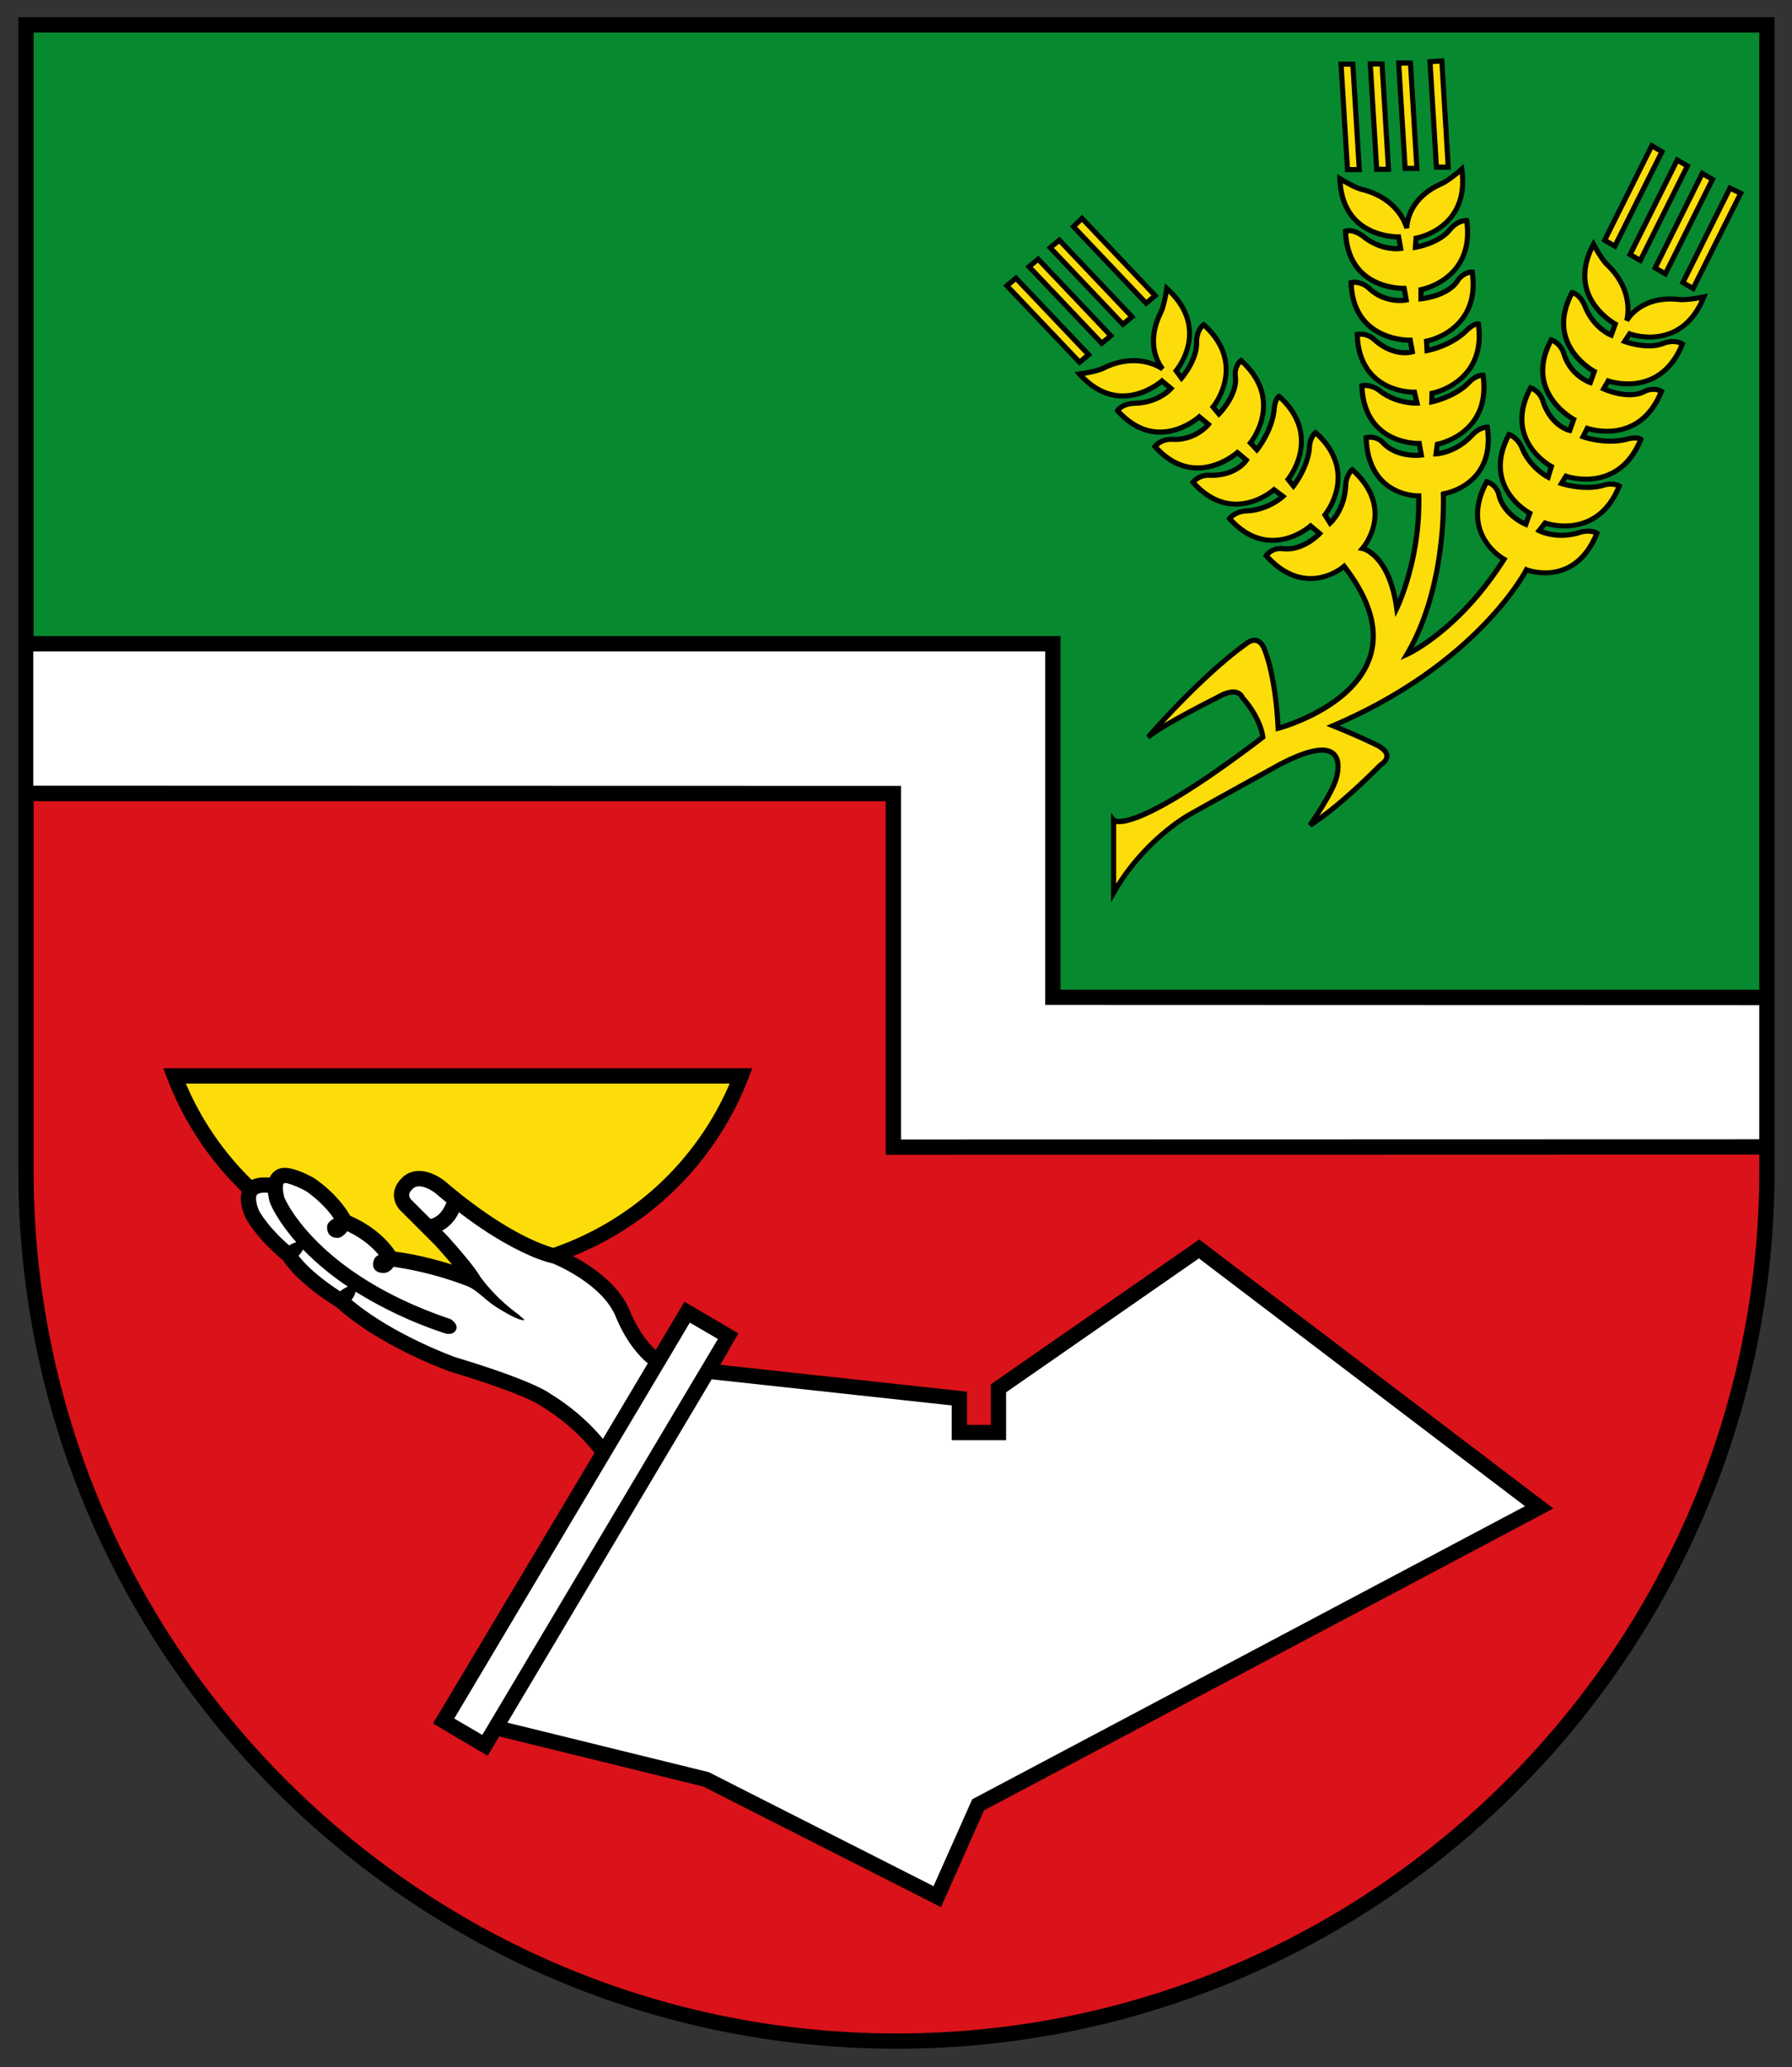 <svg xmlns="http://www.w3.org/2000/svg" width="500" height="576.875"><rect width="100%" height="100%" fill="#333333" stroke="none"/><defs><clipPath id="a"><path d="M315.826 477.505h47.151v48.623h-47.151v-48.623z"/></clipPath></defs><g clip-path="url(#a)" transform="matrix(11.813 0 0 -11.813 -3759.229 6219.96)"><path d="M0 0v8.353l-20.487.005V-.557c0-11.355 9.205-20.56 20.56-20.56 11.355 0 20.56 9.205 20.56 20.56v.562L0 0z" style="fill:#da121a;fill-opacity:1;fill-rule:nonzero;stroke:none" transform="translate(339.33 499.437)"/><path d="M0 0c-.964.181-.512-.693-.512-.693.301-.512.843-.933.843-.933.362-.573 1.235-1.085 1.235-1.085 1.024-.934 2.651-1.506 2.651-1.506 1.897-.572 2.199-.843 2.199-.843.933-.573 1.355-1.235 1.355-1.235l.015.021-3.824-6.425.044.048.964-.562.265.446.056-.044 4.9-1.205 5.462-2.771.963 2.169L29.869-7.59l-8.032 6.104-4.739-3.293v-1.044h-.923v.803l-5.904.642-.023.036.505.848-.044-.049-.964.563-.689-1.159-.003.003s-.469.25-.83 1.124c-.362.873-1.597 1.355-1.597 1.355s-1.024.181-2.71 1.627c0 0-.482.391-.783.09-.302-.301 0-.542 0-.542l.783-.783s.632-.693.783-.964c0 0-.934.392-1.958.512 0 0-.271.542-1.084.874 0 0-.211.451-.814.873 0 0-.482.271-.662.211 0 0-.185-.021-.165-.332L0 0z" style="fill:#fff;fill-opacity:1;fill-rule:nonzero;stroke:none" transform="translate(324.713 498.518)"/><path d="M0 0c-.316.093-1.242.44-2.59 1.596 0 0-.482.392-.784.09-.301-.301 0-.542 0-.542l.784-.783s.632-.693.783-.964c0 0-.934.392-1.958.512 0 0-.271.542-1.084.874 0 0-.211.452-.814.873 0 0-.482.271-.662.211 0 0-.185-.02-.165-.332l-.016.091c-.321.06-.485.004-.561-.099l-.071.081a7.144 7.144 0 0 0-1.733 2.619H4.514A7.178 7.178 0 0 0 .013-.048L0 0z" style="fill:#fcdd09;fill-opacity:1;fill-rule:nonzero;stroke:none" transform="translate(331.22 496.892)"/><path d="m0 0-8.032 6.104-.105.08-.108-.075-4.738-3.293-.078-.054v-.958h-.562v.785l-.161.017-5.666.617.426.743-1.118.656-.155.091-.092-.154-.586-.985c-.15.134-.401.415-.614.929-.262.634-.925 1.068-1.341 1.288a7.37 7.37 0 0 1 4.14 4.192l.093.245h-13.909l.093-.245a7.395 7.395 0 0 1 1.76-2.668c-.081-.274.08-.602.102-.644.288-.492.763-.889.87-.976.367-.555 1.14-1.033 1.262-1.106 1.039-.94 2.63-1.506 2.697-1.53 1.789-.54 2.129-.8 2.143-.811l.008-.007.014-.009c.69-.423 1.091-.9 1.235-1.091l-3.814-6.39 1.291-.764.273.458 4.821-1.185 5.443-2.762.17-.086.077.174.939 2.112L-.025-.304l.25.133L0 0zm-19.229 9.867a7.04 7.04 0 0 0-4.167-3.88c-.22.062-.909.301-1.935 1.073l-.079.059-.089.069a9.454 9.454 0 0 0-.18.144l-.056.045a9.918 9.918 0 0 0-.21.177c-.23.186-.7.409-1.029.08-.164-.164-.192-.323-.186-.428a.558.558 0 0 1 .191-.374l.778-.778c.085-.093.249-.278.405-.464-.352.112-.83.239-1.342.307-.113.174-.427.57-1.064.846-.084.148-.331.526-.84.882l-.007.005-.008.004c-.166.093-.576.302-.808.225l.037.008a.308.308 0 0 1-.143-.058.412.412 0 0 1-.134-.164c-.04.004-.078.005-.115.005l-.025-.001a.758.758 0 0 1-.084-.005l-.019-.003a.597.597 0 0 1-.09-.018h-.001a.625.625 0 0 1-.089-.032 7.043 7.043 0 0 0-1.556 2.275l12.845.001zm-7.067-3.197-.422.422-.007.007-.008.007c.001-.001-.063.055-.066.122-.002.045.025.095.081.151.179.179.538-.1.541-.103.088-.076.174-.147.258-.216-.112-.293-.285-.371-.377-.39m-4.039.175c-.056.11-.113.322-.059.395l.01.01.006.005a.053.053 0 0 0 .015.008l.009.006.017.005.016.005.018.004.024.004.019.001.033.002h.018l.043-.001.01-.001a.136.136 0 0 1 .021-.002c.008-.068.021-.14.042-.219l.003-.009.003-.008c.014-.035.168-.417.621-.93a.768.768 0 0 1-.168-.076c-.163.141-.495.452-.701.801m.923-1.045c.04.044.081.096.106.147a6.56 6.56 0 0 1 1.06-.878.68.68 0 0 1-.183-.11c-.214.138-.699.471-.983.841m5.954-3.266c-.088.067-.528.349-2.252.869-.007.003-1.462.521-2.45 1.353.044.06.086.133.094.196a9.804 9.804 0 0 1 2.126-.99s.188-.05.248.091c.061.14-.133.251-.133.251-3.067 1.032-3.863 2.733-3.921 2.868-.02.073-.032.139-.036.195-.006.097.014.135.022.143h.001l.015.005c.068.011.31-.079.512-.192.342-.24.547-.491.654-.645-.074-.043-.151-.104-.158-.175-.015-.141.052-.273.226-.282.106-.006.195.086.248.158.382-.18.616-.407.743-.56-.05-.027-.095-.064-.113-.115-.05-.14-.015-.284.186-.31.147-.019.239.086.279.144a8.181 8.181 0 0 0 1.733-.454c.249-.1.415-.321.696-.499.592-.374.663-.301.663-.301l-.151.135a4.073 4.073 0 0 0-.897.888c-.158.283-.74.924-.807.996l-.089.089a.925.925 0 0 1 .395.436l.06-.046.161-.119.081-.059c.073-.052.144-.102.213-.148l.086-.057a5.035 5.035 0 0 1 .227-.145l.091-.056.106-.063.067-.037a6.574 6.574 0 0 1 .396-.208c.04-.02.078-.037.115-.054l.012-.005a3.24 3.24 0 0 1 .604-.215c.125-.051 1.173-.504 1.482-1.251.26-.627.577-.956.761-1.107l-1.062-1.784a5.002 5.002 0 0 1-1.234 1.06m-1.614-8.054-.663.387 3.697 6.213 1.271 2.135.597 1.005.663-.387-.378-.636-.057-.095-4.957-8.331-.173-.291zm11.625-1.492-.055-.03-.025-.057-.887-1.994-5.292 2.685-.019.009-.02.005-4.734 1.164 4.826 8.111 5.668-.617V1.442h1.285v1.131l4.554 3.164L-.444-.117l-13.003-6.895z" style="fill:#000;fill-opacity:1;fill-rule:nonzero;stroke:none" transform="translate(354.692 491.072)"/><path d="M0 0v8.353h-20.496v3.539H3.768V3.539l16.865-.005V.005L0 0z" style="fill:#fff;fill-opacity:1;fill-rule:nonzero;stroke:none" transform="translate(339.33 499.437)"/><path d="M0 0h-16.729v8.353h-24.315.06v14.619H.136V0H0z" style="fill:#078930;fill-opacity:1;fill-rule:nonzero;stroke:none" transform="translate(359.826 502.976)"/><path d="M0 0v-27.249c0-11.436 9.304-20.74 20.741-20.74 11.436 0 20.74 9.304 20.74 20.74V0H0zm.361-.361H41.12v-22.611H24.616v8.354H.361V-.361zM41.12-27.249c0-11.237-9.142-20.379-20.379-20.379-11.237 0-20.38 9.142-20.38 20.379v8.73h20.126v-8.353l6.604.001 14.029.004v-.382zm0 3.911v-3.168l-20.271-.005v8.353h-.181l-20.315.005v3.173h23.902v-8.353h.172l16.693-.005z" style="fill:#000;fill-opacity:1;fill-rule:nonzero;stroke:none" transform="translate(318.661 526.128)"/><path d="m0 0 .241-.141-1.113-2.231-.241.14L0 0z" style="fill:#fcdd09;fill-opacity:1;fill-rule:nonzero;stroke:none" transform="translate(357.242 523.093)"/><path d="m0 0-.241.141-.056.032-.028-.058-1.113-2.231-.025-.051.048-.028.241-.141.056-.032.029.057L.024-.079l.025.051L0 0zm-1.168-2.199-.137.079L-.246.004l.137-.08-1.059-2.123z" style="fill:#000;fill-opacity:1;fill-rule:nonzero;stroke:none" transform="translate(357.513 523.004)"/><path d="m0 0 .253-.123-1.125-2.249-.241.14L0 0z" style="fill:#fcdd09;fill-opacity:1;fill-rule:nonzero;stroke:none" transform="translate(359.09 522.093)"/><path d="m0 0-.253.123-.053.026-.027-.053-1.113-2.232-.025-.05.049-.029.241-.14.055-.033.029.058L.027-.081l.028.054L0 0zm-1.176-2.219-.137.08L-.252-.011l.145-.071-1.069-2.137z" style="fill:#000;fill-opacity:1;fill-rule:nonzero;stroke:none" transform="translate(359.369 522.023)"/><path d="m0 0 .241-.141-1.113-2.231-.241.14L0 0z" style="fill:#fcdd09;fill-opacity:1;fill-rule:nonzero;stroke:none" transform="translate(358.435 522.438)"/><path d="m0 0-.241.141-.056.032-.028-.058-1.113-2.231-.025-.051.048-.028.241-.141.056-.032.029.057L.024-.079l.025.051L0 0zm-1.168-2.199-.137.079L-.246.004l.137-.08-1.059-2.123z" style="fill:#000;fill-opacity:1;fill-rule:nonzero;stroke:none" transform="translate(358.706 522.35)"/><path d="m0 0 .241-.141-1.113-2.231-.241.14L0 0z" style="fill:#fcdd09;fill-opacity:1;fill-rule:nonzero;stroke:none" transform="translate(357.842 522.754)"/><path d="m0 0-.241.141-.056.032-.028-.058-1.113-2.231-.025-.051.048-.028.241-.141.056-.032.029.057L.024-.079l.025.051L0 0zm-1.168-2.199-.137.079L-.246.004l.137-.08-1.059-2.123z" style="fill:#000;fill-opacity:1;fill-rule:nonzero;stroke:none" transform="translate(358.114 522.666)"/><path d="m0 0 .279-.001.152-2.489-.279.001L0 0z" style="fill:#fcdd09;fill-opacity:1;fill-rule:nonzero;stroke:none" transform="translate(349.903 525.018)"/><path d="m0 0-.152 2.489-.003.057h-.057l-.279.001h-.064l.004-.064.152-2.489.003-.056.057-.001.279-.001h.064L0 0zm-.427 2.426h.158L-.124.057l-.158.001-.145 2.368z" style="fill:#000;fill-opacity:1;fill-rule:nonzero;stroke:none" transform="translate(350.394 522.532)"/><path d="m0 0 .28.019.151-2.509-.279.001L0 0z" style="fill:#fcdd09;fill-opacity:1;fill-rule:nonzero;stroke:none" transform="translate(352.004 525.076)"/><path d="m0 0-.151 2.51-.003.061-.061-.005-.28-.019-.06-.004.004-.06.152-2.489.003-.056.057-.001.279-.001h.064L0 0zm-.427 2.431.16.011.143-2.385-.158.001-.145 2.373z" style="fill:#000;fill-opacity:1;fill-rule:nonzero;stroke:none" transform="translate(352.495 522.59)"/><path d="m0 0 .279-.001.152-2.489-.279.001L0 0z" style="fill:#fcdd09;fill-opacity:1;fill-rule:nonzero;stroke:none" transform="translate(351.264 525.048)"/><path d="m0 0-.152 2.489-.003.056-.057.001-.279.001h-.064l.004-.064.152-2.489.003-.056.057-.001.279-.001h.064L0 0zm-.427 2.426h.158L-.124.057l-.158.001-.145 2.368z" style="fill:#000;fill-opacity:1;fill-rule:nonzero;stroke:none" transform="translate(351.755 522.56)"/><path d="m0 0 .279-.001.152-2.489-.279.001L0 0z" style="fill:#fcdd09;fill-opacity:1;fill-rule:nonzero;stroke:none" transform="translate(350.593 525.025)"/><path d="m0 0-.152 2.489-.003.057h-.057l-.279.001h-.064l.004-.064.152-2.489.003-.056.057-.001.279-.001h.064L0 0zm-.427 2.426h.158L-.124.057l-.158.001-.145 2.368z" style="fill:#000;fill-opacity:1;fill-rule:nonzero;stroke:none" transform="translate(351.084 522.539)"/><path d="M0 0s.14.196.377.166c.499-.064.886.358.886.358l-.215.178S.071-.172-.866.876c0 0 .112.166.422.181.494.025.84.343.84.343l-.212.159s-.977-.874-1.914.174c0 0 .137.175.382.166.64-.024.881.357.881.357l-.215.179s-1.008-.905-1.945.143c0 0 .126.182.426.169.538-.024.836.354.836.354l-.214.179s-.994-.903-1.931.145c0 0 .093.165.417.175.559.018.846.349.846.349l-.215.178s-.999-.898-1.948.163c0 0 .392.053.563.137.829.41 1.404-.019 1.404-.019s-.457.508-.047 1.337c.084.171.142.568.142.568 1.061-.949.221-1.945.221-1.945L-2 4.193s.364.425.356.835c-.005.314.168.428.168.428 1.048-.937.221-1.945.221-1.945l.138-.165s.44.444.39.875c-.031.268.133.387.133.387 1.048-.937.221-1.945.221-1.945l.153-.162s.357.435.408.955c.027.27.116.307.116.307 1.048-.937.214-1.96.214-1.96l.126-.159s.344.444.377.907c.019.274.146.356.146.356 1.048-.937.221-1.945.221-1.945L1.51.768s.338.307.368.879c.015.283.155.384.155.384 1.048-.937.242-1.862.242-1.862s.628-.121.808-1.416c0 0 .559 1.13.52 2.658 0 0-1.198-.03-1.242 1.375 0 0 .232.061.395-.115.341-.369.908-.295.908-.295l-.049.275S2.304 2.609 2.26 4.014c0 0 .192.056.44-.132.395-.299.864-.278.864-.278l-.06.258s-1.311-.041-1.355 1.364c0 0 .218.046.4-.118.475-.43.904-.293.904-.293l-.05.275s-1.354-.046-1.398 1.36c0 0 .213.058.435-.144.397-.364.869-.267.869-.267l-.05.275s-1.341-.053-1.386 1.352c0 0 .177.067.432-.134.44-.346.872-.276.872-.276l-.05.274S1.785 7.485 1.74 8.907c0 0 .335-.211.52-.256.897-.22 1.062-.917 1.062-.917s-.023.682.823 1.054c.175.077.475.343.475.343.203-1.408-1.081-1.632-1.081-1.632l-.015-.215s.552.092.809.41c.198.245.403.221.403.221.201-1.392-1.08-1.632-1.08-1.632l-.001-.216s.623.058.862.421c.149.224.351.21.351.21.2-1.391-1.081-1.632-1.081-1.632l.013-.222s.553.103.926.469c.194.19.286.161.286.161.201-1.391-1.096-1.639-1.096-1.639l-.005-.203s.549.119.872.453c.19.197.34.178.34.178.201-1.391-1.081-1.632-1.081-1.632l-.031-.227s.456.019.846.437c.194.207.367.194.367.194.2-1.391-1.04-1.575-1.04-1.575s.104-2.165-.86-3.791c0 0 1.215.546 2.294 2.245 0 0-1.074.593-.41 1.832 0 0 .232-.064.285-.297.111-.491.639-.71.639-.71l.095.263s-1.156.619-.491 1.858c0 0 .194-.048.314-.335.192-.456.609-.672.609-.672l.077.253s-1.155.619-.491 1.858c0 0 .212-.068.287-.302.197-.609.637-.705.637-.705l.094.263s-1.195.637-.531 1.876c0 0 .214-.056.305-.342.162-.513.619-.665.619-.665l.094.263s-1.188.625-.524 1.864c0 0 .187-.031.308-.332.207-.519.616-.675.616-.675l.095.262s-1.186.632-.513 1.886c0 0 .183-.35.321-.482.668-.638.462-1.325.462-1.325s.321.602 1.24.501c.189-.021.582.061.582.061-.528-1.322-1.752-.873-1.752-.873l-.12-.179s.523-.197.906-.05c.294.113.459-.01.459-.01-.522-1.306-1.752-.873-1.752-.873L7.97 3.94s.568-.261.957-.067c.241.121.409.007.409.007-.522-1.305-1.752-.873-1.752-.873l-.101-.199s.532-.187 1.037-.057c.264.068.329-.003.329-.003-.522-1.305-1.769-.871-1.769-.871l-.106-.173s.535-.172.981-.045c.264.076.384-.015.384-.015C7.817.339 6.587.771 6.587.771L6.447.59s.404-.212.951-.045c.271.083.414-.015.414-.015C7.29-.775 6.146-.333 6.146-.333S5.041-2.542 1.577-4.018c0 0 .603-.241 1.024-.452 0 0 .497-.211.091-.482 0 0-.934-.964-1.657-1.416 0 0 .482.693.603 1.055 0 0 .481 1.31-1.296.391 0 0-1.747-.964-2.168-1.205 0 0-1.055-.572-1.777-1.837v1.717s.361-.452 3.524 1.958c0 0-.03.421-.482.933 0 0-.091.302-.603 0 0 0-1.325-.662-1.626-.933 0 0 1.235 1.435 2.319 2.209 0 0 .301.276.452-.191 0 0 .241-.573.301-1.807 0 0 3.751.997 1.559 3.827 0 0-.904-.797-1.841.251" style="fill:#fcdd09;fill-opacity:1;fill-rule:nonzero;stroke:none" transform="translate(348.136 513.41)"/><path d="M0 0c-.004-.001-.386-.079-.564-.059-.621.068-.978-.17-1.156-.35.011.265-.053.72-.51 1.157-.129.124-.308.463-.31.467l-.053.1-.053-.1C-2.859.818-2.913.44-2.808.09c.142-.466.523-.735.654-.816l-.055-.152a1.2 1.2 0 0 0-.527.614c-.131.329-.344.367-.353.369l-.042.007-.021-.038c-.209-.39-.261-.762-.156-1.106.142-.465.527-.733.659-.814l-.055-.155c-.12.057-.409.228-.527.603-.099.314-.337.38-.347.382l-.046.012-.022-.042c-.208-.388-.261-.759-.156-1.103.143-.472.534-.747.667-.828l-.058-.161c-.115.043-.396.194-.543.648a.543.543 0 0 1-.325.341l-.048.016-.024-.045c-.61-1.137.266-1.782.473-1.914l-.041-.134a1.4 1.4 0 0 0-.518.604c-.131.311-.347.368-.356.37l-.045.011-.023-.041c-.608-1.134.26-1.778.471-1.913l-.055-.153c-.134.071-.465.278-.546.639a.484.484 0 0 1-.328.343l-.046.013-.023-.043c-.595-1.11.164-1.73.38-1.878-.806-1.249-1.688-1.859-2.057-2.076.778 1.458.775 3.268.768 3.591.24.056 1.22.366 1.037 1.632l-.007.048-.048.003c-.008.001-.204.013-.415-.213a1.336 1.336 0 0 0-.732-.408l.015.109c.226.059 1.272.404 1.087 1.689l-.007.046-.045.005c-.019.002-.186.016-.392-.196-.237-.245-.609-.371-.766-.416l.002.077c.237.063 1.281.418 1.097 1.695l-.006.038-.036.011c-.029.009-.142.024-.346-.176-.281-.275-.673-.397-.828-.437l-.006.101c.243.066 1.26.418 1.078 1.687l-.007.048-.049.004c-.01 0-.239.014-.405-.238-.177-.267-.591-.358-.751-.384v.099c.238.064 1.264.414 1.08 1.688l-.007.046-.046.005c-.009.001-.24.025-.457-.242-.185-.23-.542-.336-.697-.373l.007.091c.233.059 1.27.395 1.083 1.689l-.016.111-.084-.074c-.002-.003-.294-.262-.458-.333-.572-.252-.763-.637-.827-.882-.123.235-.406.598-1.02.748-.173.042-.498.247-.501.249l-.096.06.003-.113c.014-.45.157-.805.423-1.055.356-.333.82-.375.974-.38l.029-.159a1.194 1.194 0 0 0-.763.268c-.279.219-.482.146-.491.143l-.04-.015.001-.043c.014-.442.154-.791.417-1.036.356-.331.824-.371.979-.375l.029-.162a1.009 1.009 0 0 0-.758.258c-.243.223-.481.161-.491.158l-.046-.013.002-.047c.013-.44.154-.788.416-1.034.36-.337.836-.379.992-.384l.03-.168c-.121-.019-.44-.029-.794.291-.202.183-.442.134-.452.132l-.05-.01.002-.051c.041-1.29 1.121-1.41 1.367-1.421l.032-.137a1.41 1.41 0 0 0-.752.264c-.268.204-.483.145-.493.143l-.045-.013.002-.047c.04-1.286 1.114-1.41 1.364-1.421l.029-.16c-.151-.006-.542.008-.793.28a.483.483 0 0 1-.455.133l-.046-.012.001-.048c.04-1.261.99-1.413 1.243-1.431a6.402 6.402 0 0 0-.434-2.389c-.171.887-.563 1.157-.737 1.234.165.239.615 1.06-.298 1.877l-.036.032-.04-.028c-.006-.005-.164-.121-.181-.43a1.333 1.333 0 0 0-.298-.783l-.058.093c.135.19.714 1.127-.254 1.992l-.034.031-.039-.025c-.015-.01-.152-.107-.173-.402-.024-.341-.228-.675-.32-.811l-.048.06c.141.201.713 1.143-.249 2.004l-.029.025-.035-.014c-.028-.012-.124-.073-.152-.358-.038-.391-.26-.737-.353-.867l-.07.074c.145.206.697 1.13-.258 1.985l-.037.032-.039-.029c-.008-.005-.192-.143-.158-.442.037-.318-.222-.654-.328-.777l-.064.076c.141.201.702 1.129-.257 1.987l-.035.031-.039-.025c-.008-.006-.2-.136-.194-.48.005-.295-.199-.605-.294-.733l-.054.073c.141.196.719 1.119-.256 1.991l-.083.075-.017-.111c0-.004-.057-.39-.137-.55-.276-.56-.175-.978-.066-1.207-.246.101-.695.197-1.263-.083-.159-.079-.54-.131-.544-.132l-.112-.015.075-.084c.301-.336.638-.517 1.002-.537.487-.026.87.24.991.335l.124-.103a1.189 1.189 0 0 0-.757-.285c-.354-.011-.463-.198-.467-.206l-.022-.038.029-.032c.295-.329.627-.506.985-.525.486-.025.87.245.991.342l.127-.106a1.01 1.01 0 0 0-.747-.289c-.329.015-.472-.186-.478-.195l-.027-.039.032-.035c.293-.328.624-.505.984-.524.492-.027.883.246 1.006.343l.131-.109c-.08-.093-.318-.306-.795-.288a.541.541 0 0 1-.431-.19l-.031-.039.033-.038c.861-.962 1.766-.36 1.961-.21l.112-.084a1.407 1.407 0 0 0-.745-.281c-.337-.017-.464-.2-.469-.208l-.027-.039.032-.035c.857-.959 1.759-.363 1.958-.211l.125-.104c-.112-.102-.42-.342-.787-.295a.482.482 0 0 1-.434-.191l-.028-.039.032-.036c.838-.937 1.664-.447 1.875-.296.574-.759.762-1.45.559-2.053-.346-1.023-1.723-1.507-2.051-1.61-.066 1.178-.292 1.728-.302 1.752-.054.168-.138.271-.249.3-.147.039-.276-.069-.295-.086-1.077-.768-2.315-2.202-2.328-2.217l.086-.084c.292.263 1.6.918 1.613.925.239.14.368.14.434.115a.145.145 0 0 0 .079-.068l-.002-.011.02-.022c.363-.412.445-.764.462-.867-2.884-2.193-3.389-1.958-3.416-1.943l-.104.13v-2.115l.113.197c.705 1.234 1.743 1.808 1.753 1.814.418.238 2.152 1.195 2.169 1.205.76.393 1.059.353 1.175.25.182-.16.036-.564.035-.568-.117-.351-.591-1.034-.595-1.041l.081-.085c.714.446 1.639 1.394 1.666 1.423.127.087.187.181.178.28-.017.182-.259.289-.286.301a14.91 14.91 0 0 1-.894.398c3.077 1.352 4.266 3.294 4.444 3.61.233-.067 1.218-.273 1.693.914l.018.045-.04.027c-.007.005-.17.113-.466.023a1.323 1.323 0 0 0-.837.013l.067.086c.225-.062 1.303-.286 1.785.92l.017.042-.036.028c-.015.011-.153.107-.437.026-.329-.094-.713-.017-.872.023l.04.065c.237-.063 1.318-.278 1.798.92l.014.035-.026.028c-.021.023-.111.092-.388.021-.38-.098-.782-.007-.936.036l.046.09c.243-.065 1.3-.268 1.777.922l.018.045-.041.027c-.008.006-.2.132-.469-.002-.287-.144-.691-.015-.843.042l.05.086c.238-.064 1.301-.274 1.779.922l.017.043-.037.027c-.008.006-.196.143-.517.019-.275-.106-.637-.02-.79.026l.051.075c.232-.065 1.297-.293 1.783.922L.11.023 0 0zm-1.716-.876-.044.022-.03-.044-.12-.179-.043-.063.072-.027c.022-.008.549-.203.948-.049.18.069.301.041.361.017-.505-1.173-1.608-.804-1.655-.788l-.047.017-.025-.044-.108-.186-.033-.057.06-.028c.024-.011.599-.271 1.009-.066a.383.383 0 0 0 .303.031c-.505-1.171-1.606-.803-1.653-.786l-.05.017-.024-.047-.101-.199-.03-.061.064-.023c.023-.008.555-.192 1.072-.059a.59.59 0 0 0 .234.024c-.506-1.168-1.621-.8-1.669-.783l-.046.016-.025-.041-.107-.173-.04-.065.073-.024c.023-.007.558-.176 1.017-.045a.495.495 0 0 0 .289.012c-.505-1.17-1.607-.802-1.654-.786l-.041.014-.026-.034-.141-.18-.044-.057.064-.034c.017-.009.432-.222.997-.049a.52.52 0 0 0 .317.012c-.495-1.153-1.496-.803-1.563-.778l-.051.026-.027-.054c-.011-.022-1.138-2.207-4.538-3.656l-.135-.058.136-.054c.006-.002.605-.242 1.019-.449.056-.024.208-.11.217-.203.006-.068-.069-.133-.133-.175l-.005-.004-.005-.005c-.008-.008-.734-.754-1.392-1.233.153.237.363.584.439.811.006.018.174.484-.069.699-.213.188-.642.111-1.311-.235-.019-.01-1.754-.967-2.171-1.206-.009-.005-.971-.538-1.687-1.674v1.411c.255-.044 1.054.136 3.5 2l.026.02-.002.032c-.002.018-.037.445-.491.963a.264.264 0 0 1-.146.139c-.133.052-.314.012-.538-.12-.037-.019-.733-.367-1.223-.66.44.477 1.249 1.312 1.981 1.834l.003.002.003.003c.001 0 .096.085.187.06.085-.022.137-.135.167-.225.004-.011.239-.585.298-1.792l.004-.074.072.019c.073.019 1.793.489 2.205 1.708.222.657.015 1.402-.614 2.214l-.039.051-.048-.043c-.035-.03-.849-.722-1.72.208a.346.346 0 0 0 .287.104c.524-.067.921.359.938.377l.043.047-.049.04-.215.179-.039.033-.039-.035c-.038-.033-.919-.796-1.792.13a.54.54 0 0 0 .343.121c.51.025.863.344.878.358l.053.049-.058.043-.211.159-.04.03-.037-.033c-.037-.034-.918-.796-1.79.128.05.045.15.113.296.107.667-.024.923.369.934.386l.028.044-.041.034-.214.179-.04.033-.039-.035c-.004-.004-.427-.376-.961-.346-.311.017-.6.168-.861.445a.457.457 0 0 0 .34.108c.562-.024.874.361.887.377l.036.046-.045.038-.215.178-.04.034-.039-.035c-.004-.004-.417-.372-.944-.344-.311.016-.602.168-.865.447.043.041.141.106.338.112.579.018.877.355.889.37l.04.046-.047.039-.214.179-.04.033-.039-.035c-.004-.003-.417-.367-.945-.337-.3.016-.582.157-.839.414.133.023.346.066.466.125.783.387 1.318.003 1.341-.014l.08.089c-.017.019-.422.49-.037 1.269.059.121.105.34.129.473.88-.872.166-1.746.134-1.784l-.03-.036.027-.038.127-.175.045-.061.05.058c.015.018.378.447.371.874-.004.192.063.297.106.345.93-.875.207-1.786.175-1.824l-.032-.039.032-.038.139-.165.042-.051.047.047c.018.019.459.47.407.925a.38.38 0 0 0 .075.296c.927-.875.204-1.784.173-1.823l-.034-.041.036-.038.153-.163.047-.05.044.053c.015.019.369.456.421.987a.567.567 0 0 0 .059.228c.924-.875.196-1.797.164-1.836l-.031-.038.03-.037.126-.16.048-.06.047.061c.015.019.356.464.39.94a.507.507 0 0 0 .087.275c.927-.874.205-1.783.173-1.822l-.027-.034.023-.036.122-.194.038-.061.053.048c.015.013.357.331.388.92a.52.52 0 0 0 .097.303c.925-.871.225-1.702.194-1.738l-.068-.079.102-.019c.006-.002.589-.137.761-1.366l.027-.194.086.176c.006.011.565 1.161.527 2.686l-.002.061-.06-.002c-.046-.001-1.109-.009-1.178 1.263a.34.34 0 0 0 .287-.105c.359-.387.937-.317.961-.313l.063.008-.011.062-.05.275-.009.051-.052-.002c-.051-.001-1.216-.019-1.289 1.251a.532.532 0 0 0 .339-.128c.408-.308.884-.291.904-.29l.072.004-.017.07-.06.258-.011.048-.049-.002c-.051-.001-1.215-.019-1.289 1.25a.419.419 0 0 0 .295-.109c.496-.447.944-.311.963-.305l.051.016-.01.052-.05.275-.009.051-.052-.002c-.005 0-.568-.013-.958.353-.227.213-.352.514-.374.894a.458.458 0 0 0 .33-.135c.415-.38.901-.286.922-.281l.057.011-.01.058-.05.275-.009.051-.052-.002c-.006 0-.56-.016-.945.344-.228.213-.353.515-.375.899.059.003.176-.01.331-.132.455-.358.9-.291.919-.288l.06.01-.011.06-.049.275-.01.051-.052-.002c-.005 0-.555-.013-.941.349-.219.206-.344.494-.376.856.116-.067.308-.172.437-.203.849-.208 1.012-.846 1.019-.873l.118.016c0 .026-.008.648.788.997.123.055.299.193.403.28.113-1.235-.996-1.445-1.045-1.454l-.046-.008-.003-.047-.015-.215-.006-.076.076.012c.023.004.577.099.846.432.121.149.24.186.303.195.15-1.268-.989-1.5-1.039-1.509l-.049-.01v-.331l.066.006c.026.002.654.065.906.447a.383.383 0 0 0 .248.178c.148-1.266-.99-1.498-1.039-1.507l-.052-.01.003-.053.012-.222.004-.069.068.013c.023.004.576.111.957.485.092.09.154.124.191.137.146-1.264-1.004-1.503-1.054-1.512l-.047-.009-.002-.049-.006-.202-.002-.077.075.016c.023.005.571.126.903.469a.5.5 0 0 0 .244.155c.148-1.266-.99-1.498-1.039-1.507l-.042-.008-.006-.043-.032-.227-.01-.071.072.003c.02 0 .486.024.888.455.112.12.213.158.27.169.148-1.261-.948-1.442-.996-1.449l-.011-.001-.011-.006-.031-.019.002-.036c.001-.022.092-2.167-.852-3.758l-.097-.164.174.078c.05.023 1.243.573 2.32 2.269l.034.054-.056.031c-.041.022-.985.565-.41 1.702a.343.343 0 0 0 .197-.234c.116-.515.652-.743.675-.752l.059-.024.021.059.094.263.018.049-.046.024c-.044.024-1.063.591-.491 1.728a.54.54 0 0 0 .231-.28c.198-.472.619-.694.637-.703l.064-.034.021.07.077.253.014.047-.044.023c-.044.024-1.062.591-.491 1.727a.424.424 0 0 0 .202-.242c.205-.635.662-.741.681-.745l.052-.012.018.05.094.263.017.049-.046.024c-.004.003-.499.273-.653.785-.09.298-.048.621.123.961a.458.458 0 0 0 .218-.282c.17-.537.638-.698.658-.705l.056-.018.02.055.094.263.017.049-.046.024c-.005.003-.492.266-.646.771-.091.298-.048.622.125.965.052-.026.147-.096.221-.279.215-.537.633-.702.651-.709l.057-.022.021.058.094.262.018.049-.046.025c-.005.002-.487.266-.641.772-.086.288-.051.601.103.93.067-.117.18-.303.276-.395.632-.604.454-1.238.446-1.264l.111-.046c.013.023.316.565 1.18.47.134-.015.355.017.489.04-.512-1.11-1.556-.763-1.628-.737" style="fill:#000;fill-opacity:1;fill-rule:nonzero;stroke:none" transform="translate(358.46 519.58)"/><path d="m0 0 .215.178 1.716-1.809-.214-.178L0 0z" style="fill:#fcdd09;fill-opacity:1;fill-rule:nonzero;stroke:none" transform="translate(342.01 519.787)"/><path d="m0 0-1.716 1.809-.039.041-.044-.036-.214-.178-.05-.042.045-.046L-.302-.261l.039-.041.043.036.215.178.049.041L0 0zm-1.887 1.584.122.101L-.132-.036l-.121-.101-1.634 1.721z" style="fill:#000;fill-opacity:1;fill-rule:nonzero;stroke:none" transform="translate(343.985 518.197)"/><path d="m0 0 .202.195 1.729-1.826-.214-.178L0 0z" style="fill:#fcdd09;fill-opacity:1;fill-rule:nonzero;stroke:none" transform="translate(343.582 521.181)"/><path d="m0 0-1.729 1.826-.042.044-.043-.042-.203-.195-.043-.042.042-.043L-.302-.261l.039-.041.043.036.215.178.049.041L0 0zm-1.89 1.587.116.112L-.132-.036l-.121-.101-1.637 1.724z" style="fill:#000;fill-opacity:1;fill-rule:nonzero;stroke:none" transform="translate(345.557 519.592)"/><path d="m0 0 .215.178 1.716-1.809-.215-.178L0 0z" style="fill:#fcdd09;fill-opacity:1;fill-rule:nonzero;stroke:none" transform="translate(343.034 520.684)"/><path d="m0 0-1.716 1.809-.039.041-.044-.036-.214-.178-.05-.042.045-.046L-.302-.261l.039-.041.043.036.215.178.049.041L0 0zm-1.887 1.584.122.101L-.132-.036l-.121-.101-1.634 1.721z" style="fill:#000;fill-opacity:1;fill-rule:nonzero;stroke:none" transform="translate(345.009 519.094)"/><path d="m0 0 .215.178 1.716-1.809-.214-.178L0 0z" style="fill:#fcdd09;fill-opacity:1;fill-rule:nonzero;stroke:none" transform="translate(342.534 520.235)"/><path d="m0 0-1.716 1.809-.039.041-.044-.036-.214-.178-.05-.041.045-.047L-.302-.261l.039-.041.043.036.215.178.049.041L0 0zm-1.887 1.584.122.101L-.132-.036l-.121-.101-1.634 1.721z" style="fill:#000;fill-opacity:1;fill-rule:nonzero;stroke:none" transform="translate(344.509 518.646)"/></g></svg>